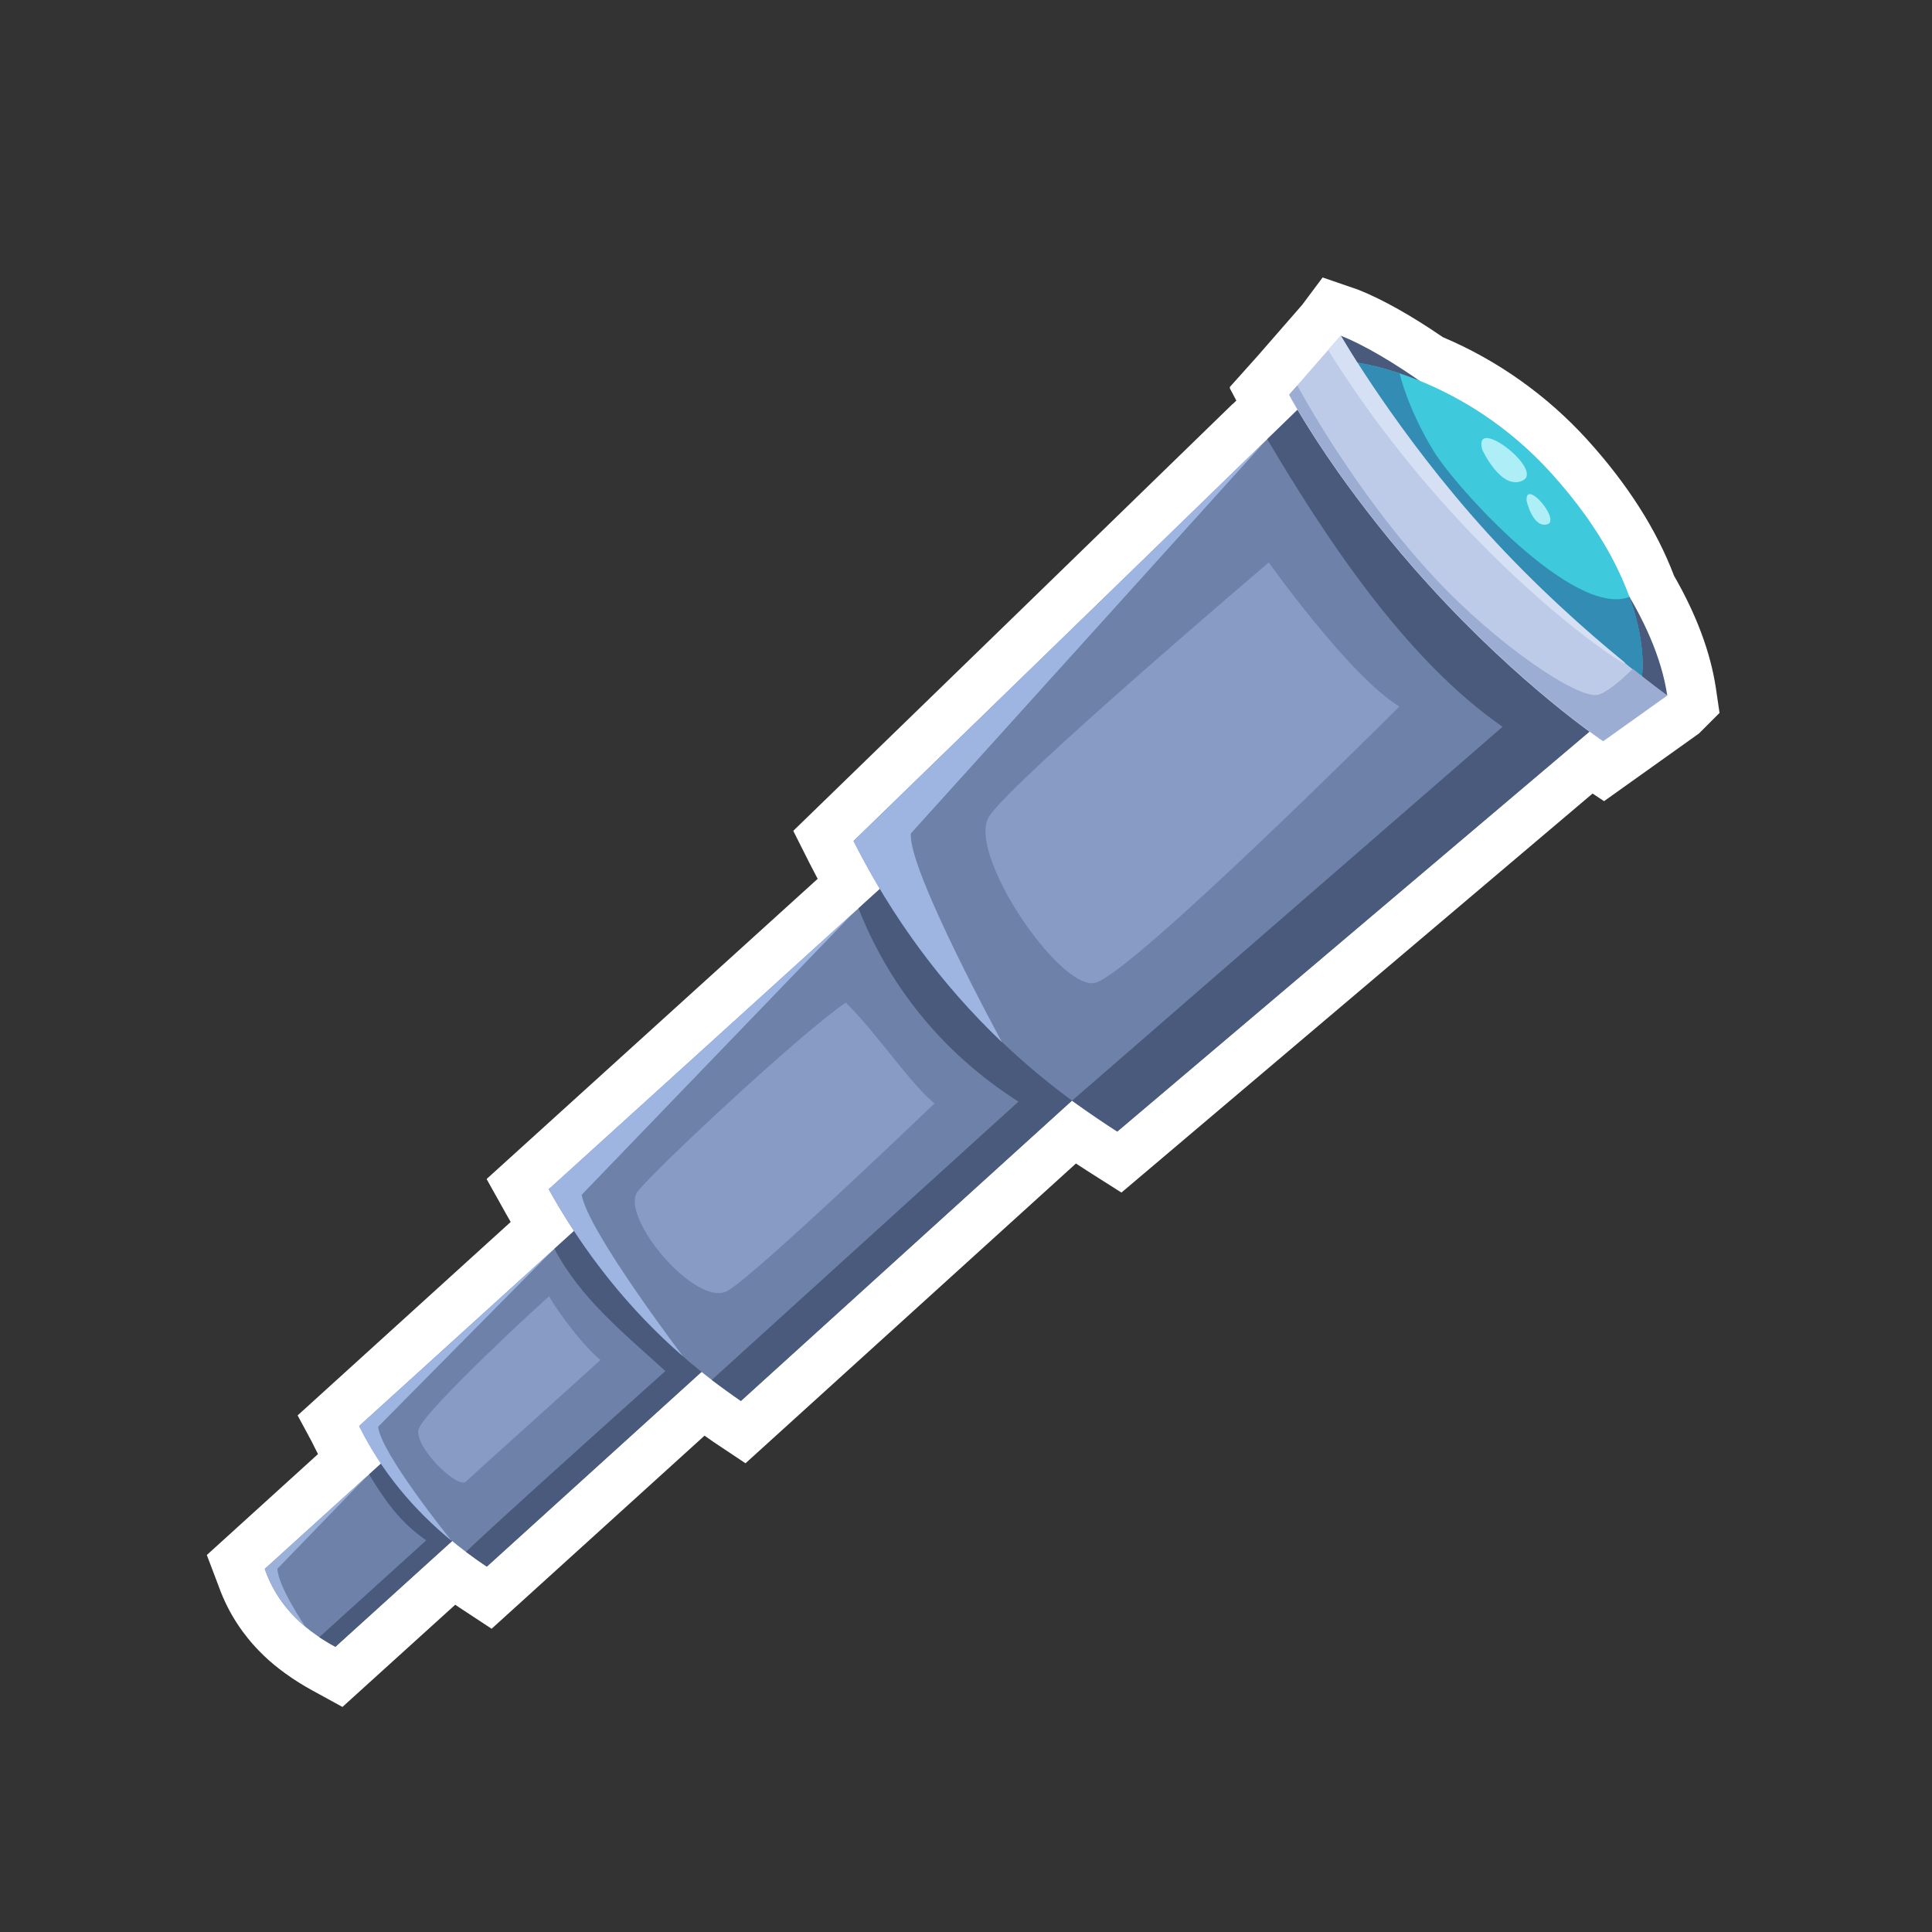 <svg xmlns="http://www.w3.org/2000/svg" id="Layer_1" data-name="Layer 1" viewBox="0 0 1020.47 1020.47"><rect x="0" y="0" width="1020.47" height="1020.47" fill="#333333" stroke="none"/><defs><style>      .cls-1 {        fill: #6d81a9;      }      .cls-1, .cls-2, .cls-3, .cls-4, .cls-5, .cls-6, .cls-7, .cls-8, .cls-9, .cls-10, .cls-11, .cls-12 {        fill-rule: evenodd;      }      .cls-2, .cls-13 {        fill: #fff;      }      .cls-3 {        fill: #9cb1da;      }      .cls-4 {        fill: #9eb5e2;      }      .cls-5 {        fill: #328cb3;      }      .cls-6 {        fill: #aeeef7;      }      .cls-7 {        fill: #495a7c;      }      .cls-8 {        fill: #becbe8;      }      .cls-9 {        fill: #3fc9dd;      }      .cls-10 {        fill: #879bc5;      }      .cls-11 {        fill: #9badd2;      }      .cls-12 {        fill: #d6e0f5;      }    </style></defs><g><path class="cls-2" d="M170.89,881.28c-2.04-1.12-4.07-2.3-6.03-3.53-1.16-.73-2.32-1.48-3.45-2.24-2.82-1.91-6.96-4.88-10.71-8.23-1.12-1-2.2-2.03-2.35-2.17-1.38-1.32-3.42-3.36-5.51-5.77-1.93-2.22-5.67-6.82-9.02-12.67-1.44-2.5-2.76-5.12-3.92-7.77l-.05-.11c-.14-.32-.28-.65-.42-.97-.25-.61-.49-1.18-.72-1.76-.34-.87-.69-1.77-1.01-2.68l-.1-.25-2.62-8.53,6.27-5.67,53.08-48.19c-2.26-3.83-4.37-7.73-6.33-11.65l-4.38-8.79.09-.08v-.02s103.09-93.59,103.09-93.59h0s9.57-8.69,9.57-8.69c-.02-.04-.56-.92-.56-.92-2.83-4.64-5.16-8.61-7.32-12.46l-5.03-9.01h0s-.05-.09-.05-.09l168.39-152.67h0s6.41-5.81,6.41-5.81c-3.15-5.58-6.16-11.2-8.99-16.79l-4.34-8.58.07-.07v-.02s113.38-110.11,113.38-110.11l111.83-108.71.05.05,8.84-8.58-3.9-7.39.22-.25-.08-.15,8.67-9.67,23.95-27.47,5.48-7.29,9.25,3.19.45.17c11.87,4.75,26.64,13.14,42.79,24.28,19.52,8.08,47.58,23.49,72.98,51.5,20.38,22.49,35.03,45.56,43.56,68.59,11.28,19.4,18.35,38.04,21.01,55.44l.04.2s.03.21.03.21l.95,6.45-5.49,5.51-41.95,29.91-6.75-4.48-249.01,210.9-8.07-5.13c-.61-.39-1.26-.8-1.94-1.25-4.76-3.04-9.46-6.19-14.06-9.39l-174.61,158.4-8.44-5.62c-.96-.64-2.39-1.64-4.36-3.05-2.93-2.06-5.8-4.13-8.54-6.19l-112.82,102.32-8.42-5.54c-1.71-1.12-3.49-2.34-5.45-3.73l-.36-.25c-1.22-.87-2.4-1.73-3.58-2.59-.37-.27-.75-.55-1.12-.83l-60.47,54.79-8.12-4.44Z"></path><path class="cls-13" d="M708.11,177.28c.05.02.1.04.16.05,11.05,4.42,25.51,12.67,41.39,23.7,19.89,8.06,45.94,22.66,69.58,48.74,22.75,25.11,34.93,47.59,41.38,65.41.02.04.04.07.06.11.05.09.11.19.16.28,10.09,17.21,17.22,34.71,19.78,51.69,0,0,0,.02,0,.02,0,.03.01.06.02.09-.03.03-.07.07-.1.1l-33.8,24.1s-2.59-1.72-7.23-5.11l-249.37,211.21c-.58-.37-1.21-.77-1.86-1.2-7.27-4.65-14.34-9.48-21.2-14.51-.54-.38-.84-.59-.84-.59l.02-.02s-.03-.02-.04-.03l-174.88,158.65h0c-.92-.62-2.39-1.65-4.06-2.84-3.03-2.13-6.02-4.29-8.96-6.51-1.44-1.05-2.38-1.75-2.38-1.75h.02c-1.82-1.41-3.6-2.84-5.38-4.28l-113.43,102.88h0c-1.73-1.14-3.42-2.3-5.09-3.48-.12-.09-.24-.17-.36-.26-1.13-.8-2.25-1.62-3.37-2.44-3.24-2.37-6.39-4.82-9.47-7.34l-61.71,55.92c-1.74-.95-3.54-2-5.38-3.15-1.06-.66-2.09-1.33-3.07-2-2.14-1.45-5.92-4.11-9.32-7.15-1.02-.91-2-1.85-2.04-1.89-.98-.94-2.78-2.72-4.66-4.88-1.16-1.33-4.56-5.37-7.57-10.62-1.21-2.1-2.3-4.27-3.28-6.5-.14-.31-.27-.62-.41-.93-.2-.48-.4-.96-.59-1.45-.34-.86-.67-1.73-.98-2.61,0,0,0,0,0-.01l.13-.12,54.17-49.18-.75.78,7.79-7.06c-4.22-6.28-8.08-12.87-11.54-19.82l.1-.09s0,0,0,0l103.1-93.59s0,0,0,0l10.37-9.41c-.49-.74-.97-1.48-1.45-2.23-.31-.49-.64-.97-.95-1.46-1.16-1.82-2.3-3.66-3.44-5.51-.15-.25-.31-.5-.46-.75-2.42-3.96-4.8-7.97-7.08-12.05l.04-.03s-.03-.04-.04-.07l160.7-145.7-.14.14,14.35-13.01c-4.89-8.18-9.53-16.58-13.91-25.23l.03-.03s-.02-.04-.03-.07l106.56-103.48,111.84-108.72-.77.86.88-.85s0,0,0,0l15.98-15.51c-2.99-5.07-4.48-7.89-4.48-7.89l.13-.15s-.03-.05-.03-.05l2.77-3.1,24.33-27.9s.05-.07.07-.1M698.63,146.52l-10.84,14.51-23.57,27.04-2.65,2.96-12.02,13.42.15.28-.19.21,3.51,6.64-1.8,1.74-.06.06-.05-.05-111.84,108.72-106.55,103.47-13.65,13.26.04.09-.07.07,8.6,17.08c1.38,2.72,2.79,5.45,4.25,8.17l-159.51,144.63-15.28,13.86.05.1-.08.07,10.07,18.02c.84,1.5,1.7,3.01,2.6,4.57l-9.44,8.56h0s-88.04,79.94-88.04,79.94l-15.06,13.67,7.46,13.85,1.7,3.42c.52,1.05,1.06,2.1,1.61,3.15l-45.48,41.29-.12.11-13.13,11.91,6.19,16.32c.35,1,.75,2.04,1.19,3.17h0c.26.67.54,1.34.82,2,.19.45.37.86.55,1.27l.03.06c1.33,3.04,2.86,6.09,4.54,9,3.9,6.79,8.24,12.13,10.48,14.71,2.41,2.78,4.75,5.12,6.29,6.6.34.32,1.47,1.4,2.73,2.53,3.43,3.06,7.48,6.18,12.05,9.28,1.29.87,2.58,1.71,3.86,2.51,2.17,1.36,4.42,2.68,6.68,3.92l16.23,8.89,13.71-12.43,45.85-41.55c.82.56,1.61,1.09,2.4,1.61l16.83,11.07,14.92-13.53,97.54-88.46s.07.05.11.08c2.09,1.49,3.57,2.53,4.66,3.26l16.87,11.25,15.02-13.62,159.52-144.72c1.94,1.29,3.89,2.56,5.86,3.81.71.46,1.39.9,2.03,1.3l16.14,10.24,14.59-12.35,234.26-198.41,6.07,4.02,14.56-10.38,33.8-24.1,1.74-1.24,1.51-1.5.12-.12,9.26-9.27-1.91-12.99c-.01-.1-.03-.19-.04-.29v-.05s-.02-.05-.02-.05c-2.86-18.74-10.28-38.6-22.07-59.07-9.16-24.23-24.53-48.36-45.72-71.74-21.21-23.4-47.57-42.12-76.36-54.26-16.5-11.3-31.75-19.88-44.21-24.87l-.55-.22-.56-.2-.24-.08-17.94-6.17h0Z"></path></g><g><path class="cls-1" d="M204.84,769.78l-65,58.9c6.1,17.6,18.7,31.2,37.3,41.1l65-58.9-37.3-41.1h0Z"></path><path class="cls-3" d="M194.14,779.38l-47.6,49.2c.3,9.5,14.8,30.7,14.8,30.7-10.1-8.4-17.3-18.6-21.5-30.6l54.3-49.3Z"></path><path class="cls-7" d="M204.84,769.78l-9.9,9c7.7,12.5,15.7,24.9,30.2,34.8l-56.5,51.2s5.5,3.5,8.5,5.1l65-58.9-37.3-41.2Z"></path><path class="cls-1" d="M306.84,646.88l-117.1,106.3c15.5,31.1,38.7,55.2,67.4,74.3l117.1-106.2-67.4-74.4h0Z"></path><path class="cls-7" d="M306.84,646.88l-14,12.7c14,26.6,37.1,44.9,58.6,64.6,0,0-89.9,80.5-105.3,95.5,3.6,2.7,7.2,5.3,11,7.8l117.1-106.2-67.4-74.4h0Z"></path><path class="cls-1" d="M469.74,464.98l-179.9,163.2c25.2,45.1,58.6,82.7,101.5,111.8l179.9-163.2-101.5-111.8h0Z"></path><path class="cls-7" d="M469.74,464.98l-16.3,14.8c15.2,38.5,42.1,75,84.5,102.1l-162,147s11.8,8.7,15.4,11.1l179.9-163.2-101.5-111.8h0Z"></path><path class="cls-1" d="M700.24,201.98l-249.4,242.2c32.3,64,78.7,115.2,139.3,153.5l265.3-224.7c-.1,0-155.2-171-155.2-171Z"></path><path class="cls-7" d="M700.24,201.98l-30.9,30c28.3,47.6,71.1,115,124.3,151.9l-227.4,197.5s15.7,11.1,23.9,16.3l265.3-224.7c-.1,0-155.2-171-155.2-171Z"></path><path class="cls-10" d="M290.24,684.58c-.5,1,15.1,23.9,26.9,33.8,0,0-66.7,60.1-71.1,64.2-4.4,4-27.2-18.2-25-27.5,2.3-9.5,69.7-71.5,69.2-70.5h0ZM446.74,529.58c15.5,15,35.2,44.3,46.9,53.2,0,0-92.6,88.9-109.1,98.9s-58-39.5-47.6-52.5c10.4-13,87.4-84.6,109.8-99.6ZM670.14,297.08s42.8,60.2,69,76.1c0,0-142.2,142.1-160.9,146-18.7,3.9-68.2-69.1-55.7-88.1,12.5-19.1,147.6-134,147.6-134h0Z"></path><path class="cls-7" d="M708.14,177.28c47.9,19.1,160.6,110.4,172.5,190.1,0,0-95.2-55.3-172.5-190.1Z"></path><path class="cls-9" d="M716.94,191.58s55.8,6.9,102.3,58.2c55.9,61.7,48,107.5,48,107.5,0,0-111.6-51.2-150.3-165.7h0Z"></path><path class="cls-6" d="M782.94,237.58s10,21.8,21.4,16.2c11.4-5.6-26.7-35-21.4-16.2Z"></path><path class="cls-6" d="M806.34,264.48s3.2,14.4,10.8,12.5c7.6-2-11.6-24.5-10.8-12.5Z"></path><path class="cls-5" d="M860.74,315.28c9.3,25.9,6.5,41.9,6.5,41.9,0,0-111.6-51.2-150.3-165.6,0,0,8.8,1.1,22.3,5.6,0,0,4.2,18.6,18,41.1,11.8,19.3,74.2,88.3,103.5,77Z"></path><path class="cls-8" d="M680.84,208.58s8.6,16.3,26.1,41.1c11.8,16.6,27.5,37.1,47.4,59,49.4,54.4,92.4,82.9,92.4,82.9l33.8-24.1s-48.9-34.9-95.7-86.5c-46.8-51.6-76.8-103.6-76.8-103.6l-27.2,31.2"></path><path class="cls-4" d="M291.64,660.68l-91.9,92.9c1.3,14,38.9,60.4,38.9,60.4-20.3-16.7-37-36.6-49-60.7l102-92.6ZM450.54,482.38l-143.3,148.7c3.2,19.1,53.5,85.3,53.5,85.3-28.6-24.9-52.1-54.5-70.9-88.3l160.7-145.7h0ZM669.24,231.98l-188.1,208.2c-2,18.4,48.1,110.3,48.1,110.3-31.8-30.3-57.9-65.7-78.4-106.2l218.4-212.3h0Z"></path><path class="cls-12" d="M701.54,184.88c73.2,117.5,169.9,175.9,155.5,164.1-18.6-15.2-45.6-39-72-68.1-46.8-51.6-76.8-103.6-76.8-103.6l-6.7,7.6h0Z"></path><path class="cls-11" d="M685.24,203.58s29.6,55.7,72.7,101.8c32.7,35.1,75.4,64,86,61.6,4.3-.9,11.5-6.9,18.5-13.7,11.2,9,18.2,14,18.2,14l-33.8,24.1s-43-28.5-92.4-82.9c-19.8-21.9-35.6-42.3-47.4-59-17.5-24.8-26.1-41.1-26.1-41.1l4.3-4.8h0Z"></path></g></svg>
